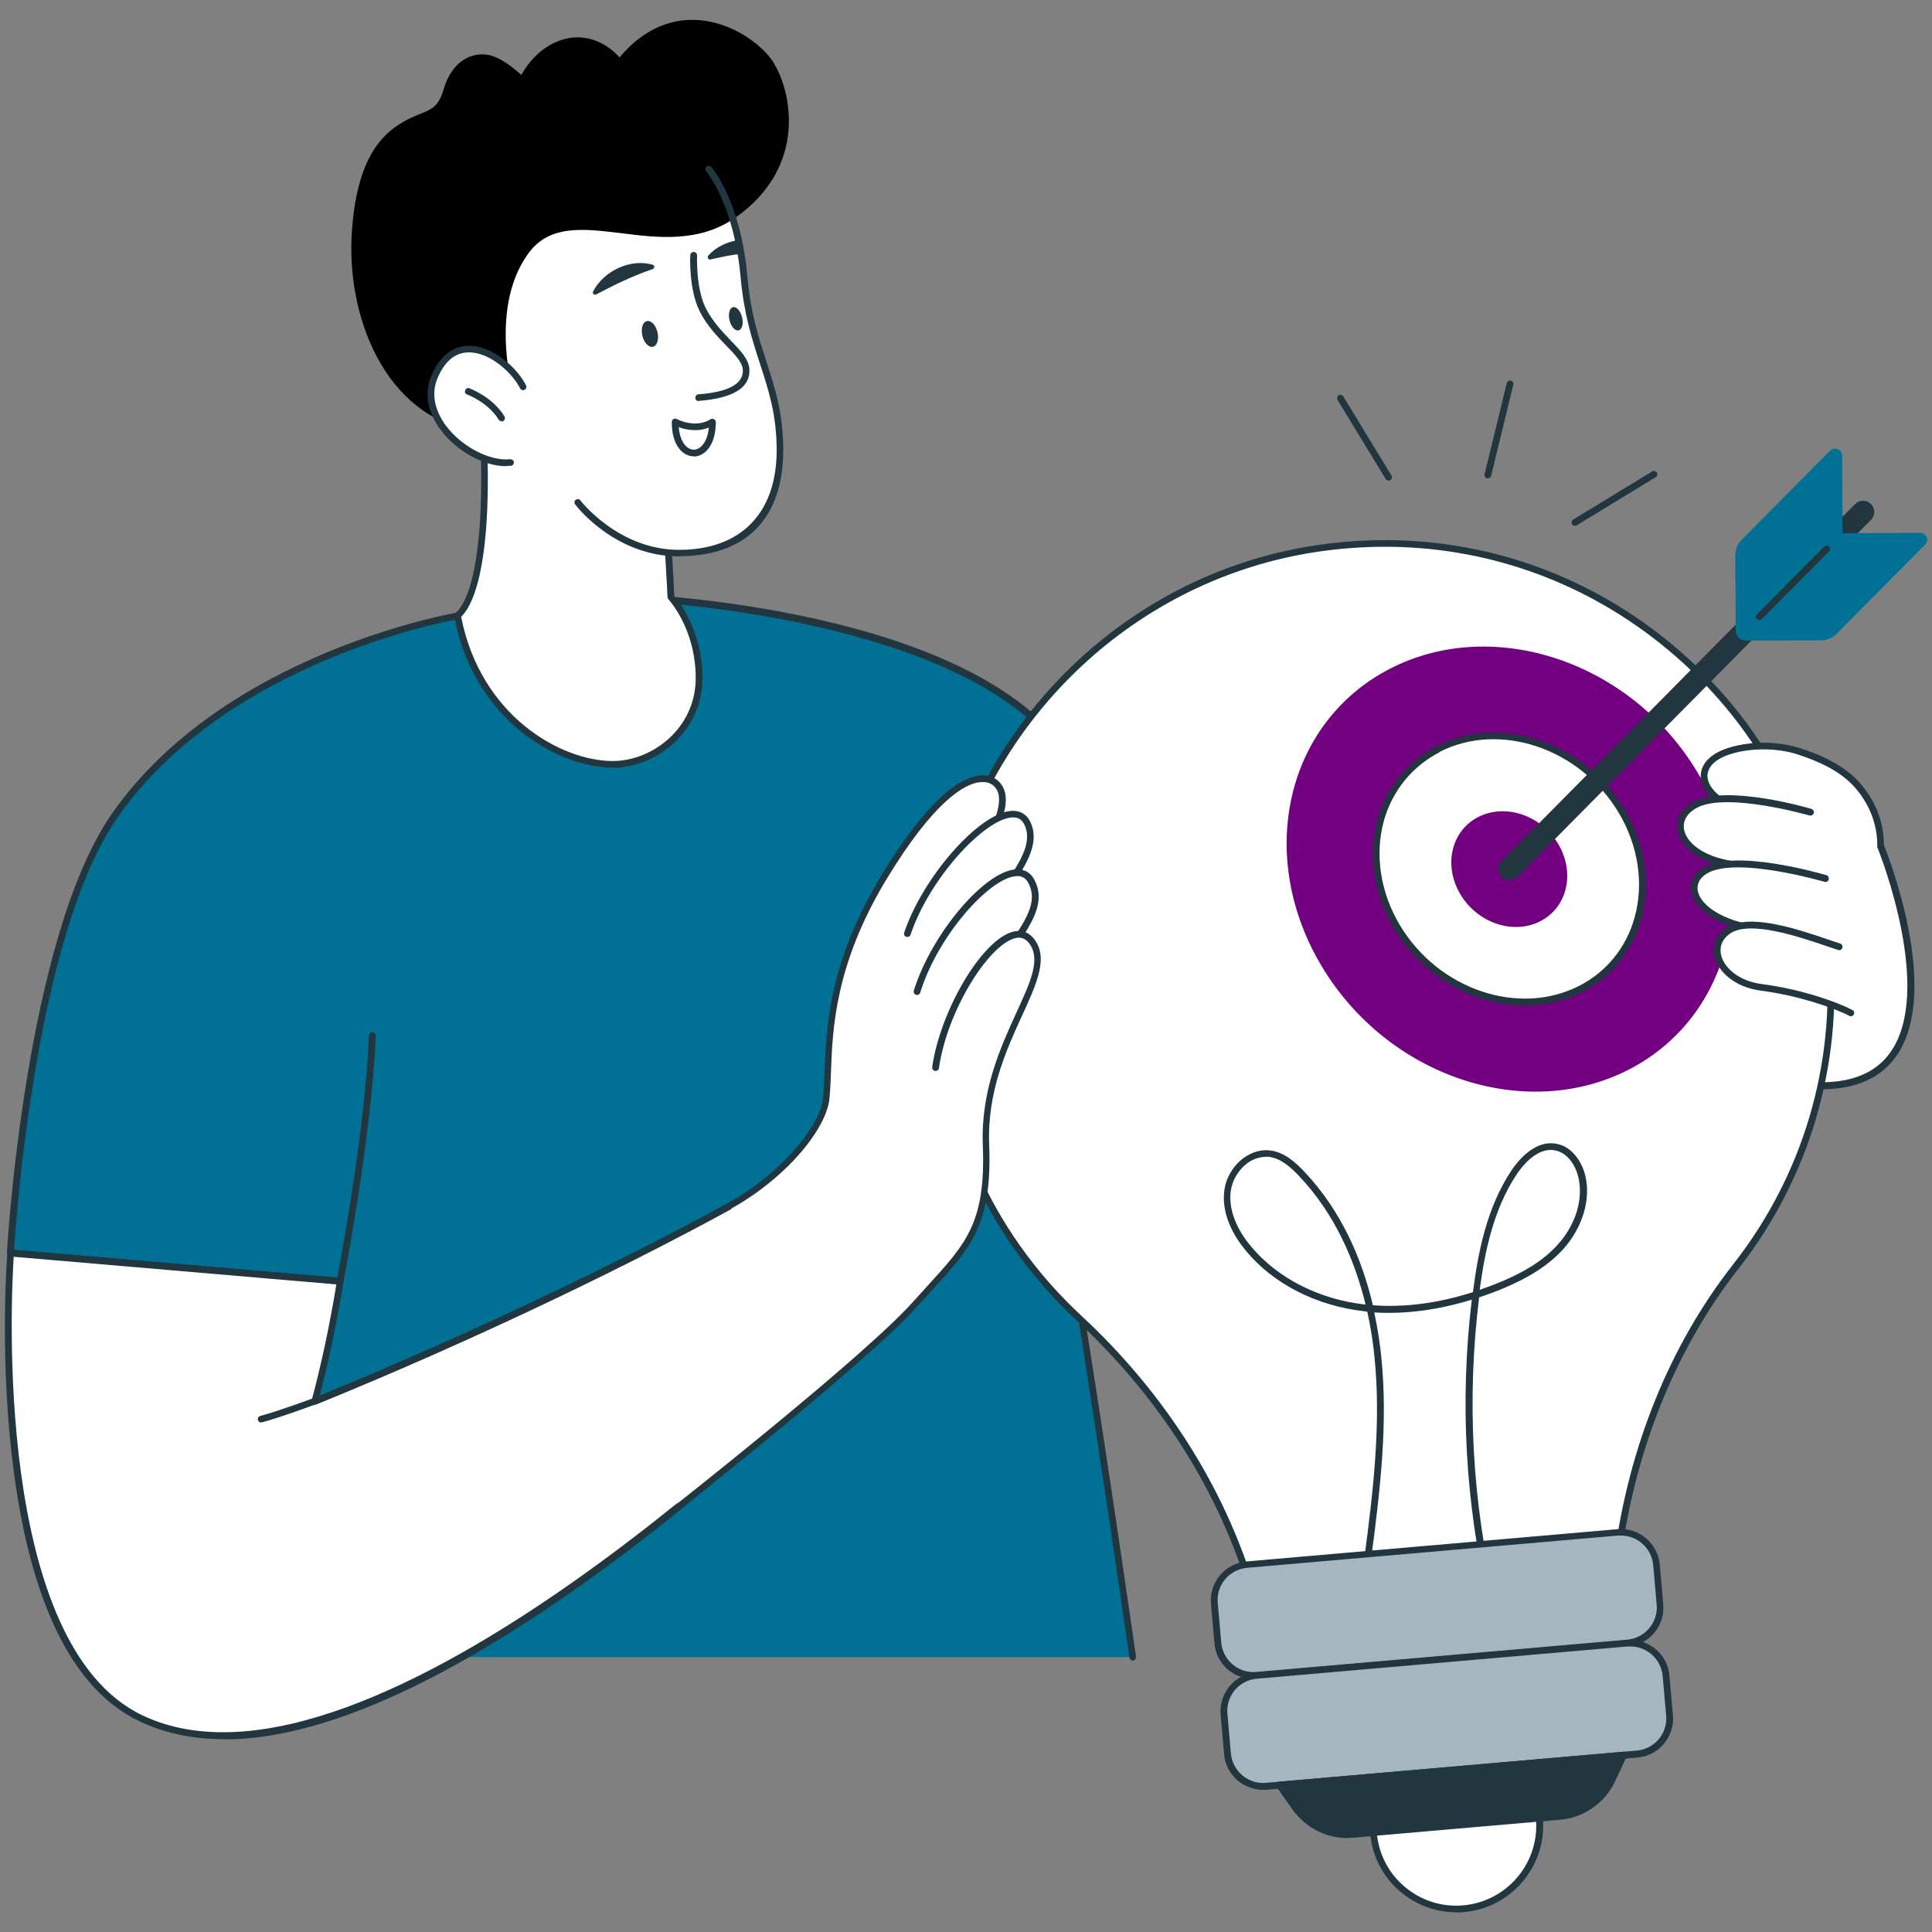<?xml version="1.0" encoding="UTF-8"?>
<svg xmlns="http://www.w3.org/2000/svg" id="Layer_1" data-name="Layer 1" viewBox="0 0 100 100">
  <rect x="0" y="0" width="100" height="100" fill="#808080" stroke="none"/>
  <defs>
    <style>
      .cls-1 {
        fill: #007194;
      }

      .cls-2 {
        fill: #fff;
      }

      .cls-3 {
        fill: #a6b6bf;
      }

      .cls-4 {
        isolation: isolate;
      }

      .cls-5 {
        fill: #730080;
      }

      .cls-6 {
        fill: #22363f;
      }
    </style>
  </defs>
  <g>
    <g>
      <g>
        <path class="cls-1" d="M32.49,30.9s17.82,.65,22.77,8.32c5.32,8.25,9.27,23.83,9.27,23.83l-9.82,4.81S16.01,55.07,13.49,43.35c-.51-2.37,3.66-7,6.12-9.49,1.06-1.07,2.45-1.75,3.95-1.92l8.93-1.04Z"></path>
        <path class="cls-6" d="M54.71,68.04s-.04,0-.05,0c-.1-.03-9.8-3.26-19.68-7.87-13.31-6.21-20.59-11.86-21.64-16.78-.52-2.44,3.64-7.09,6.16-9.65,1.08-1.09,2.52-1.79,4.05-1.97l8.93-1.04s.02,0,.03,0c.73,.03,17.96,.74,22.91,8.4,5.27,8.18,9.25,23.72,9.29,23.88,.02,.08-.02,.16-.09,.2l-9.82,4.81s-.05,.02-.08,.02ZM32.49,31.08l-8.91,1.03c-1.46,.17-2.82,.83-3.85,1.87-4.21,4.26-6.43,7.66-6.07,9.33,2.41,11.26,39.21,23.76,41.03,24.37l9.63-4.72c-.41-1.56-4.23-15.91-9.21-23.64-4.79-7.43-22.05-8.22-22.61-8.24Z"></path>
      </g>
      <path class="cls-1" d="M58.63,85.77H7.23s2.28-17.35,3.31-21.51l3.41-19.99,30.6,.67,9.93,15c1.03,4.15,4.14,25.83,4.14,25.83Z"></path>
      <g>
        <path class="cls-2" d="M58.63,85.77s-3.11-21.68-4.14-25.83"></path>
        <path class="cls-6" d="M58.63,85.95c-.09,0-.16-.06-.17-.15-.03-.22-3.12-21.72-4.14-25.82-.02-.09,.03-.19,.13-.21,.09-.02,.19,.03,.21,.13,1.02,4.12,4.11,25.63,4.14,25.85,.01,.1-.05,.18-.15,.2,0,0-.02,0-.02,0Z"></path>
      </g>
      <g>
        <path class="cls-1" d="M19.27,53.61c-.22,5.27-1.67,12.71-1.67,12.71l-17.06-1.46s.88-16.16,5.4-22.64c5.83-8.38,17.75-10.34,17.75-10.34"></path>
        <path class="cls-6" d="M17.6,66.49s0,0-.02,0l-17.06-1.46c-.09,0-.16-.09-.16-.18,0-.16,.94-16.28,5.43-22.73,5.81-8.34,17.74-10.39,17.86-10.41,.09-.02,.18,.05,.2,.14,.02,.09-.05,.18-.14,.2-.12,.02-11.91,2.05-17.63,10.27C1.89,48.32,.84,62.96,.73,64.69l16.73,1.44c.21-1.09,1.44-7.75,1.64-12.53,0-.1,.08-.18,.18-.17,.1,0,.17,.08,.17,.18-.22,5.22-1.66,12.66-1.67,12.73-.02,.08-.09,.14-.17,.14Z"></path>
      </g>
      <g>
        <path class="cls-2" d="M23.69,31.87c.97,5.17,5.09,7.69,8.03,7.69,2.25,0,4.48-1.85,4.48-4.46s-1.46-4.2-1.46-4.2c0,0-.18-3.91-.42-5.66-.25-1.75-9.5-5.47-9.5-5.47,.55,5.07,.36,10.8-1.12,12.1Z"></path>
        <path class="cls-6" d="M31.71,39.73c-2.8,0-7.19-2.43-8.2-7.83-.01-.06,.01-.12,.06-.16,1.41-1.24,1.6-6.95,1.06-11.95,0-.06,.02-.12,.07-.16,.05-.04,.11-.05,.17-.02,.96,.38,9.36,3.81,9.61,5.61,.23,1.62,.4,5.11,.42,5.62,.25,.29,1.46,1.84,1.46,4.26,0,2.77-2.4,4.64-4.65,4.64Zm-7.84-7.8c1.01,5.14,5.18,7.46,7.84,7.46,2.08,0,4.3-1.72,4.3-4.29s-1.4-4.06-1.41-4.08c-.03-.03-.04-.07-.05-.11,0-.04-.18-3.92-.42-5.64-.17-1.18-5.45-3.73-9.13-5.23,.49,4.79,.34,10.42-1.13,11.89Z"></path>
      </g>
      <g>
        <path class="cls-2" d="M29.91,26s1.99,2.63,5.25,2.63,5.23-1.8,5.23-5.33-1.51-4.99-1.86-8.91c-.04-.44-.09-.86-.16-1.25-.04-.24-.08-.48-.13-.7-.55-2.54-1.54-3.67-1.54-3.67l-11.05,1.85-1.96,11.01,6.23,4.39Z"></path>
        <g>
          <path d="M37.98,11.11c-3.71,2.6-8.5-1.18-10.75,1.88-2.25,3.07-.7,7.89-.7,7.89l-1.65,1.28c-4.6-.44-6.74-5.56-6.51-9.92,.23-4.36,1.86-5.42,2.82-5.91,.96-.48,1.56-.38,1.94-1.65,.37-1.27,1.22-1.79,2.05-1.68,.82,.11,1.85,1.16,1.85,1.16,1.08-2.15,3.44-2.87,5.06-.93,2.97-3.79,6.82-1.39,7.76,.01,.93,1.4,1.84,5.27-1.87,7.87Z"></path>
          <path d="M24.89,22.33s-.01,0-.02,0c-4.65-.45-6.9-5.54-6.67-10.1,.22-4.16,1.67-5.42,2.91-6.05,.23-.12,.44-.2,.63-.28,.6-.24,.96-.38,1.22-1.27,.44-1.49,1.44-1.91,2.24-1.8,.67,.09,1.45,.74,1.78,1.05,.62-1.1,1.59-1.81,2.62-1.93,.9-.1,1.77,.26,2.47,1.02,1.1-1.32,2.45-1.99,3.91-1.94,1.94,.07,3.48,1.34,4,2.12,1,1.51,1.85,5.47-1.91,8.11-1.87,1.31-4.02,1.05-5.91,.81-1.99-.24-3.71-.45-4.8,1.03-2.18,2.96-.69,7.68-.67,7.73,.02,.07,0,.15-.06,.19l-1.65,1.28s-.07,.04-.11,.04Zm.08-19.18c-.75,0-1.37,.58-1.66,1.57-.31,1.06-.8,1.25-1.43,1.5-.19,.07-.38,.15-.6,.26-.75,.38-2.49,1.27-2.72,5.76-.23,4.38,1.9,9.26,6.29,9.73l1.5-1.16c-.23-.78-1.35-5.06,.76-7.93,1.21-1.65,3.11-1.42,5.12-1.17,1.92,.24,3.91,.48,5.67-.75h0c3.55-2.49,2.76-6.22,1.82-7.63-.52-.78-2.02-1.9-3.73-1.97-1.42-.06-2.68,.61-3.75,1.97-.03,.04-.08,.07-.13,.07-.06,0-.1-.02-.14-.06-.64-.78-1.46-1.15-2.31-1.06-.98,.11-1.9,.84-2.46,1.95-.03,.05-.07,.08-.13,.09-.06,0-.11-.01-.15-.05,0-.01-1-1.01-1.75-1.11-.07,0-.13-.01-.2-.01Z"></path>
        </g>
        <path class="cls-6" d="M35.16,28.8c-3.31,0-5.31-2.58-5.39-2.69-.06-.08-.04-.19,.03-.24,.08-.06,.19-.04,.24,.03,.02,.03,1.98,2.56,5.11,2.56s5.05-1.83,5.05-5.16c0-1.83-.42-3.11-.86-4.46-.41-1.26-.83-2.56-1-4.44-.04-.43-.09-.85-.16-1.24-.04-.24-.08-.47-.13-.69-.53-2.46-1.49-3.59-1.5-3.6-.06-.07-.06-.18,.02-.25,.07-.06,.18-.06,.25,.02,.04,.05,1.02,1.19,1.58,3.75,.05,.23,.09,.47,.13,.71,.07,.4,.12,.82,.16,1.26,.16,1.84,.58,3.12,.98,4.36,.45,1.38,.87,2.68,.87,4.57,0,3.55-1.92,5.5-5.4,5.5Z"></path>
        <g>
          <path class="cls-2" d="M27.07,20.03c-.7-1.4-3.41-3.33-4.6-.5-.93,2.22,2.03,4.62,3.95,4.42"></path>
          <path class="cls-6" d="M26.19,24.13c-1.15,0-2.57-.78-3.39-1.89-.68-.91-.85-1.9-.48-2.78,.53-1.26,1.32-1.54,1.89-1.56,1.28-.05,2.58,1.16,3.02,2.05,.04,.09,0,.19-.08,.23-.09,.04-.19,0-.23-.08-.39-.78-1.57-1.9-2.7-1.86-.68,.02-1.22,.48-1.58,1.35-.32,.76-.16,1.63,.44,2.44,.81,1.09,2.27,1.85,3.33,1.74,.09,0,.18,.06,.19,.15,0,.1-.06,.18-.15,.19-.08,0-.17,.01-.25,.01Z"></path>
        </g>
        <path class="cls-6" d="M25.96,21.8c-.06,0-.12-.03-.15-.08-.54-.89-1.62-1.3-1.63-1.3-.09-.03-.14-.13-.1-.22,.03-.09,.13-.14,.22-.1,.05,.02,1.2,.45,1.81,1.45,.05,.08,.02,.19-.06,.24-.03,.02-.06,.03-.09,.03Z"></path>
        <path class="cls-6" d="M33.78,13.93c-1.04,.35-1.95,.8-2.92,1.31-.1,.06-.22-.06-.16-.16,.56-1.06,1.92-1.71,3.08-1.38,.11,.03,.12,.19,0,.23Z"></path>
        <path class="cls-6" d="M38.38,13.13c-.53,.07-1.06,.17-1.6,.3-.11,.03-.2-.11-.12-.2,.4-.45,.98-.72,1.58-.81,.05,.22,.09,.46,.13,.7Z"></path>
        <path class="cls-6" d="M36.16,20.76c-.09,0-.17-.07-.17-.16,0-.1,.06-.18,.16-.19,1.56-.12,2.33-.54,2.3-1.26-.02-.39-.39-.78-.87-1.27-.46-.48-.99-1.02-1.36-1.76-.57-1.12-.5-2.84-.49-2.91,0-.1,.09-.17,.18-.17,.1,0,.17,.09,.17,.18,0,.02-.07,1.7,.45,2.73,.35,.69,.86,1.22,1.3,1.68,.5,.52,.94,.97,.96,1.5,.04,.94-.84,1.48-2.62,1.62,0,0,0,0-.01,0Z"></path>
        <path class="cls-6" d="M38.41,16.42c.08,.33,0,.64-.18,.68-.18,.04-.39-.19-.47-.52-.08-.33,0-.64,.18-.68,.18-.04,.39,.19,.47,.53Z"></path>
        <path class="cls-6" d="M34.03,17.19c.09,.37-.02,.71-.23,.76-.22,.05-.46-.2-.55-.57-.09-.37,.01-.71,.23-.76,.22-.05,.46,.2,.55,.57Z"></path>
        <path class="cls-6" d="M35.91,23.62c-.15,0-.3-.04-.44-.12-.45-.26-.7-.87-.7-1.66,0-.06,.03-.12,.09-.15,.05-.03,.12-.03,.17,0,0,0,.95,.51,1.75,.01,.05-.03,.12-.04,.18,0,.06,.03,.09,.09,.09,.15,0,.8-.26,1.4-.71,1.66-.14,.08-.28,.12-.43,.12Zm-.78-1.51c.05,.53,.23,.93,.52,1.09,.17,.1,.35,.1,.52,0,.28-.16,.47-.55,.52-1.07-.61,.25-1.22,.1-1.56-.02Z"></path>
      </g>
    </g>
    <g>
      <path class="cls-2" d="M86.51,54.36c-.57-2.54,.23-3.02,.23-3.02l1.73-9.81c3.13-1.28,6.17-1.4,8.88,2.27,0,0,5.2,12.74-3.43,12.37"></path>
      <path class="cls-6" d="M94.28,56.36c-.12,0-.24,0-.37,0-.1,0-.17-.09-.17-.18,0-.1,.1-.17,.18-.17,1.83,.08,3.15-.44,3.93-1.55,2.23-3.16-.49-10.13-.66-10.56-2.27-3.06-4.84-3.73-8.57-2.23l-1.71,9.71c0,.05-.04,.09-.08,.12,0,0-.68,.49-.15,2.83,.02,.09-.04,.19-.13,.21-.09,.02-.19-.04-.21-.13-.51-2.24,.03-2.96,.24-3.15l1.72-9.74c.01-.06,.05-.11,.11-.13,2.63-1.08,6.05-1.78,9.09,2.33,0,.01,.02,.02,.02,.04,.12,.31,3.02,7.51,.63,10.91-.8,1.13-2.09,1.71-3.86,1.71Z"></path>
    </g>
    <g>
      <g>
        <path class="cls-2" d="M71.09,94.87c.21,2.37,2.3,4.13,4.67,3.92,2.37-.21,4.13-2.3,3.92-4.67-.21-2.37-2.3-4.13-4.67-3.92-2.37,.21-4.13,2.3-3.92,4.67Z"></path>
        <path class="cls-6" d="M75.38,98.98c-1.05,0-2.06-.37-2.88-1.05-.92-.77-1.48-1.85-1.58-3.05-.1-1.19,.26-2.36,1.03-3.27,.77-.92,1.85-1.48,3.05-1.58,2.47-.21,4.64,1.62,4.86,4.08,.21,2.46-1.62,4.64-4.08,4.86-.13,.01-.26,.02-.4,.02Zm0-8.62c-.12,0-.24,0-.36,.02-1.1,.1-2.1,.61-2.81,1.46-.71,.85-1.05,1.92-.95,3.02h0c.1,1.1,.61,2.1,1.46,2.81,.85,.71,1.92,1.05,3.02,.95,2.27-.2,3.96-2.21,3.76-4.48-.19-2.15-2-3.78-4.12-3.78Z"></path>
      </g>
      <g>
        <path class="cls-2" d="M48.47,51.12c.04-11.3,8.52-21.06,19.7-22.73,13.33-1.99,25.37,7.66,26.52,20.88,.53,6.08-1.34,11.82-4.84,16.28-3.43,4.38-5.44,9.69-6.14,15.2l-18.88,1.64c-1.61-5.46-4.79-10.28-8.97-14.17-4.54-4.22-7.41-10.27-7.38-17.11Z"></path>
        <path class="cls-6" d="M64.83,82.57c-.08,0-.14-.05-.17-.12-1.55-5.23-4.63-10.1-8.92-14.09-4.82-4.48-7.46-10.6-7.44-17.24,.04-11.38,8.57-21.22,19.84-22.9,6.46-.96,12.82,.72,17.93,4.75,5.1,4.03,8.23,9.81,8.79,16.29,.51,5.91-1.22,11.74-4.87,16.4-3.26,4.16-5.37,9.39-6.11,15.12-.01,.08-.08,.14-.16,.15l-18.88,1.64s-.01,0-.02,0Zm6.85-54.27c-1.16,0-2.32,.09-3.49,.26-11.1,1.65-19.5,11.35-19.55,22.56h0c-.03,6.54,2.58,12.57,7.33,16.98,4.3,3.99,7.4,8.87,8.98,14.11l18.6-1.62c.76-5.74,2.89-10.98,6.16-15.15,3.6-4.59,5.31-10.33,4.8-16.15-.56-6.38-3.63-12.08-8.66-16.05-4.1-3.24-9.04-4.94-14.17-4.94Zm-23.21,22.82h0Z"></path>
      </g>
      <path class="cls-6" d="M77.01,24.76s-.03,0-.04,0c-.09-.02-.15-.12-.13-.21l1.15-4.72c.02-.09,.12-.15,.21-.13,.09,.02,.15,.12,.13,.21l-1.15,4.72c-.02,.08-.09,.13-.17,.13Z"></path>
      <path class="cls-6" d="M81.52,27.21c-.06,0-.12-.03-.15-.08-.05-.08-.02-.19,.06-.24l4.09-2.49c.08-.05,.19-.02,.24,.06,.05,.08,.02,.19-.06,.24l-4.09,2.49s-.06,.03-.09,.03Z"></path>
      <path class="cls-6" d="M71.87,24.87c-.06,0-.12-.03-.15-.08l-2.49-4.09c-.05-.08-.02-.19,.06-.24,.08-.05,.19-.02,.24,.06l2.49,4.09c.05,.08,.02,.19-.06,.24-.03,.02-.06,.03-.09,.03Z"></path>
      <path class="cls-6" d="M77.21,83.07c-.08,0-.15-.05-.17-.13-1.2-5.15-1.49-10.42-.86-15.67-1.76,.54-3.45,.76-5.05,.66,.18,.84,.3,1.63,.37,2.35,.34,3.39-.05,6.78-.55,10.55-.01,.1-.1,.16-.2,.15-.1-.01-.16-.1-.15-.2,.5-3.74,.88-7.11,.55-10.47-.07-.74-.19-1.56-.38-2.42-.05,0-.11-.01-.16-.02-2.48-.28-4.71-1.42-6.12-3.13-.6-.72-1.28-1.85-1.12-3.11,.08-.65,.44-1.27,.97-1.67,.43-.33,.94-.48,1.43-.41,.72,.1,1.29,.62,1.71,1.06,1.99,2.09,3.04,4.65,3.58,6.95,1.63,.12,3.37-.1,5.18-.68,.26-2.04,.71-4.38,2-6.31,.33-.49,1.22-1.61,2.36-1.36,.82,.17,1.29,.98,1.45,1.62,.31,1.25-.14,2.72-1.15,3.84-1.02,1.12-2.44,1.76-3.42,2.15-.31,.12-.61,.23-.92,.33-.65,5.26-.37,10.55,.84,15.71,.02,.09-.04,.19-.13,.21-.01,0-.03,0-.04,0Zm-11.7-23.19c-.33,0-.68,.12-.98,.35-.45,.35-.76,.89-.83,1.44-.11,.89,.26,1.9,1.05,2.84,1.36,1.64,3.51,2.74,5.89,3.01,.01,0,.02,0,.04,0-.54-2.22-1.56-4.68-3.47-6.68-.41-.43-.9-.87-1.51-.96-.06,0-.13-.01-.19-.01Zm14.76-.36c-.82,0-1.49,.85-1.75,1.24-1.22,1.82-1.67,4.04-1.93,6,.25-.08,.49-.18,.74-.27,1.51-.59,2.55-1.24,3.29-2.06,.94-1.03,1.35-2.38,1.07-3.52-.13-.54-.52-1.23-1.18-1.36-.08-.02-.17-.03-.25-.03Z"></path>
      <g>
        <rect class="cls-3" x="62.9" y="80.14" width="22.97" height="5.75" rx="1.85" ry="1.85" transform="translate(-6.91 6.76) rotate(-4.97)"></rect>
        <path class="cls-6" d="M64.87,86.9c-.47,0-.93-.17-1.3-.47-.41-.35-.67-.84-.71-1.37l-.18-2.05c-.1-1.11,.73-2.09,1.84-2.19l19.2-1.67c1.11-.1,2.09,.73,2.19,1.84l.18,2.05c.1,1.11-.73,2.09-1.84,2.19l-19.2,1.67c-.06,0-.12,0-.18,0Zm19.03-7.42s-.1,0-.15,0l-19.2,1.67c-.92,.08-1.6,.89-1.52,1.81l.18,2.05c.04,.45,.25,.85,.59,1.14,.34,.29,.78,.43,1.22,.39l19.2-1.67c.45-.04,.85-.25,1.14-.59,.29-.34,.43-.78,.39-1.22l-.18-2.05c-.08-.87-.81-1.53-1.67-1.53Z"></path>
      </g>
      <g>
        <rect class="cls-3" x="63.4" y="85.88" width="22.97" height="5.75" rx="1.85" ry="1.85" transform="translate(-7.41 6.82) rotate(-4.97)"></rect>
        <path class="cls-6" d="M65.37,92.64c-.47,0-.93-.17-1.3-.47-.41-.35-.67-.84-.71-1.37l-.18-2.05c-.1-1.11,.73-2.1,1.84-2.19l19.2-1.67c1.11-.09,2.1,.73,2.19,1.84l.18,2.05c.05,.54-.12,1.06-.47,1.48s-.84,.67-1.37,.71l-19.2,1.67c-.06,0-.12,0-.18,0Zm19.03-7.42s-.1,0-.15,0l-19.2,1.67c-.92,.08-1.6,.89-1.52,1.81h0l.18,2.05c.04,.45,.25,.85,.59,1.14,.34,.29,.78,.43,1.22,.39l19.2-1.67c.92-.08,1.6-.89,1.52-1.81l-.18-2.05c-.08-.87-.81-1.53-1.67-1.53Z"></path>
      </g>
      <g>
        <path class="cls-6" d="M80.74,94.03l-10.71,.93c-1.17,.1-2.31-.43-2.99-1.39l-.83-1.17,17.84-1.55-.61,1.3c-.5,1.06-1.53,1.78-2.7,1.88Z"></path>
        <path class="cls-6" d="M69.75,95.14c-1.12,0-2.19-.55-2.85-1.48l-.83-1.17c-.04-.05-.04-.12-.02-.17,.03-.06,.08-.09,.14-.1l17.84-1.55c.07,0,.12,.02,.16,.07s.04,.12,.01,.17l-.61,1.3c-.53,1.12-1.62,1.88-2.85,1.98h0l-10.71,.93c-.1,0-.2,.01-.3,.01Zm-3.22-2.6l.65,.93c.64,.91,1.72,1.41,2.83,1.32l10.71-.93c1.11-.1,2.09-.78,2.56-1.79l.48-1.03-17.24,1.5Zm14.21,1.48h0Z"></path>
      </g>
      <g>
        <g class="cls-4">
          <path class="cls-5" d="M71.93,34.62c5.37-2.77,12.49-.38,15.92,5.34,3.42,5.72,1.85,12.61-3.52,15.39-5.37,2.77-12.5,.38-15.92-5.34-3.43-5.73-1.85-12.61,3.52-15.39Z"></path>
          <g>
            <path class="cls-2" d="M74.42,38.79c3.21-1.66,7.47-.23,9.52,3.2,2.05,3.42,1.1,7.54-2.11,9.2-3.21,1.66-7.48,.23-9.52-3.19-2.05-3.43-1.1-7.54,2.11-9.2Z"></path>
            <path class="cls-6" d="M78.94,52.05c-2.61,0-5.28-1.46-6.78-3.97-1.07-1.79-1.38-3.87-.85-5.72,.47-1.63,1.54-2.96,3.03-3.73h0c3.28-1.7,7.66-.23,9.75,3.26,1.07,1.79,1.38,3.87,.86,5.72-.47,1.63-1.54,2.96-3.03,3.73-.93,.48-1.95,.71-2.98,.71Zm-4.44-13.11c-1.4,.73-2.42,1.97-2.86,3.51-.5,1.75-.2,3.74,.82,5.44,2,3.34,6.17,4.74,9.29,3.13,1.4-.72,2.42-1.97,2.85-3.51,.5-1.76,.2-3.74-.82-5.45-2-3.34-6.17-4.74-9.29-3.13h0Z"></path>
          </g>
          <path class="cls-5" d="M76.51,42.29c1.4-.72,3.25-.1,4.14,1.39,.89,1.49,.48,3.28-.92,4-1.4,.72-3.25,.1-4.14-1.39-.89-1.49-.48-3.28,.92-4Z"></path>
        </g>
        <path class="cls-6" d="M78.13,45.56c-.15,0-.29-.06-.41-.17-.23-.23-.23-.59,0-.82l18.3-18.48c.23-.23,.59-.23,.82,0,.23,.23,.23,.59,0,.82l-18.3,18.48c-.11,.11-.26,.17-.41,.17Z"></path>
        <path class="cls-1" d="M99.64,28.19l-4.58,4.62c-.21,.21-.49,.33-.78,.33l-3.91,.02c-.29,0-.53-.23-.53-.52l-.02-3.91c0-.29,.11-.58,.32-.78l4.58-4.62c.23-.23,.63-.07,.63,.26l.02,4.01,4.01-.02c.33,0,.49,.39,.26,.62Z"></path>
        <path class="cls-6" d="M91.06,32.1s-.09-.02-.12-.05c-.07-.07-.07-.18,0-.25l3.48-3.51c.07-.07,.18-.07,.25,0,.07,.07,.07,.18,0,.25l-3.48,3.51s-.08,.05-.12,.05Z"></path>
      </g>
    </g>
    <g>
      <g>
        <path class="cls-2" d="M97.35,43.8c0-1.29-.49-2.28-1.09-3.02-.79-.97-1.94-1.49-3.12-1.88-1.09-.36-2.58-.39-3.73,.02-2.09,.74-1.3,2.64,1.25,3.16l2.43,2.69"></path>
        <path class="cls-6" d="M93.09,44.94s-.09-.02-.13-.06l-2.4-2.65c-1.45-.31-2.47-1.1-2.53-1.98-.04-.64,.43-1.19,1.31-1.5,1.15-.4,2.65-.41,3.85-.02,1.03,.34,2.33,.87,3.2,1.94,.75,.92,1.13,1.97,1.12,3.13,0,.1-.08,.17-.17,.17h0c-.1,0-.17-.08-.17-.17,0-1.07-.35-2.05-1.05-2.91-.81-1-2.05-1.5-3.04-1.83-1.11-.37-2.56-.36-3.62,.01-.72,.25-1.11,.67-1.08,1.15,.04,.59,.78,1.37,2.3,1.68,.04,0,.07,.03,.09,.05l2.43,2.69c.06,.07,.06,.18-.01,.25-.03,.03-.08,.05-.12,.05Z"></path>
      </g>
      <g>
        <path class="cls-2" d="M93.72,42.04s-4.28-1.25-5.94-.4c-1.43,.74-.94,2.53,1.61,3.05,2.23,.45,3.8,.89,5.1,.77"></path>
        <path class="cls-6" d="M94.03,45.66c-.96,0-2.06-.24-3.4-.53-.4-.09-.83-.18-1.28-.27-1.72-.35-2.43-1.22-2.53-1.92-.08-.59,.25-1.13,.87-1.46,1.7-.88,5.89,.33,6.07,.39,.09,.03,.15,.12,.12,.22-.03,.09-.12,.14-.22,.12-.04-.01-4.24-1.22-5.81-.41-.5,.26-.75,.66-.69,1.1,.08,.55,.71,1.31,2.25,1.62,.45,.09,.88,.18,1.28,.27,1.54,.33,2.75,.59,3.77,.5,.09,0,.18,.06,.19,.16,0,.1-.06,.18-.16,.19-.15,.01-.31,.02-.47,.02Z"></path>
      </g>
      <g>
        <path class="cls-2" d="M94.48,45.47s-4.68-1.39-6.25-.39c-1.24,.78-.35,2.59,2.85,3.03,2.25,.31,3.06,.83,4.07,.89"></path>
        <path class="cls-6" d="M95.14,49.17s0,0-.01,0c-.47-.03-.89-.15-1.42-.31-.64-.19-1.43-.42-2.66-.59-2.32-.31-3.34-1.31-3.5-2.08-.11-.5,.11-.97,.59-1.27,1.62-1.02,6.2,.32,6.39,.38,.09,.03,.14,.12,.12,.22s-.12,.15-.22,.12c-.05-.01-4.62-1.35-6.11-.41-.36,.23-.51,.55-.44,.9,.15,.7,1.2,1.53,3.21,1.81,1.26,.17,2.07,.41,2.72,.6,.51,.15,.91,.27,1.34,.29,.1,0,.17,.09,.16,.18,0,.09-.08,.16-.17,.16Z"></path>
      </g>
      <g>
        <path class="cls-2" d="M95.19,49.01c-1.51-.5-4.59-1.69-5.78-.81-1.18,.87-.31,2.64,1.79,2.91,1.73,.22,3.64,.81,4.61,1.32"></path>
        <path class="cls-6" d="M95.8,52.6s-.05,0-.08-.02c-.91-.47-2.77-1.07-4.55-1.3-1.41-.18-2.23-1-2.42-1.74-.15-.58,.05-1.12,.56-1.49,1.15-.84,3.75,.04,5.46,.63,.17,.06,.33,.11,.48,.16,.09,.03,.14,.13,.11,.22-.03,.09-.13,.14-.22,.11-.15-.05-.31-.1-.48-.16-1.55-.53-4.14-1.41-5.14-.67-.39,.28-.54,.68-.43,1.12,.16,.62,.88,1.32,2.13,1.48,1.82,.23,3.73,.85,4.66,1.34,.09,.04,.12,.15,.07,.23-.03,.06-.09,.09-.15,.09Z"></path>
      </g>
    </g>
    <g>
      <g>
        <path class="cls-2" d="M39.31,61.56c-6.97,3.93-15.83,8.04-23.03,10.97,.54-1.99,.97-4.07,1.32-6.21l-17.06-1.46s-1.6,20.1,6.74,24.08c12.4,5.92,37.14-19.27,37.14-19.27-1.67-4.02-.6-10.62-5.11-8.1Z"></path>
        <path class="cls-6" d="M11.6,90.02c-1.63,0-3.09-.31-4.39-.93-3.51-1.68-5.73-6.28-6.59-13.67-.64-5.48-.25-10.53-.24-10.58,0-.05,.03-.09,.06-.12,.04-.03,.08-.05,.13-.04l17.06,1.46s.09,.03,.12,.07c.03,.04,.04,.09,.03,.13-.34,2.09-.75,4.07-1.23,5.89,7.91-3.23,16.36-7.26,22.68-10.82,0,0,0,0,0,0,1.06-.59,1.88-.73,2.52-.42,1.15,.55,1.47,2.4,1.84,4.54,.24,1.4,.49,2.85,1,4.07,.03,.06,.01,.14-.04,.19-.06,.06-6.28,6.37-13.94,11.88-7.74,5.56-14.11,8.36-19,8.36ZM.71,65.04c-.13,1.98-1.07,20.05,6.65,23.74,11.8,5.64,35.29-17.59,36.86-19.15-.49-1.23-.74-2.66-.97-4.04-.34-1.96-.65-3.81-1.64-4.28-.53-.25-1.25-.12-2.2,.41-6.42,3.62-15.03,7.72-23.05,10.98-.06,.02-.13,.01-.18-.03-.05-.04-.07-.11-.05-.18,.5-1.86,.93-3.88,1.28-6.01l-16.7-1.43Z"></path>
      </g>
      <g>
        <path class="cls-2" d="M16.28,72.53s-1.75,.65-2.77,.93"></path>
        <path class="cls-6" d="M13.52,73.63c-.08,0-.15-.05-.17-.13-.03-.09,.03-.19,.12-.21,1-.27,2.74-.92,2.75-.92,.09-.03,.19,.01,.22,.1,.03,.09-.01,.19-.1,.22-.02,0-1.77,.66-2.78,.93-.02,0-.03,0-.05,0Z"></path>
      </g>
    </g>
  </g>
  <g>
    <path class="cls-2" d="M47.36,48.26c4.05-4.19,5.18-6.8,4.21-7.7-.61-.56-2.48-.66-5.84,4.9-3.36,5.56-2.69,9.52-2.96,11.47-.21,1.51-1.94,3.74-5,5.49l3.63,8.2"></path>
    <path class="cls-6" d="M37.42,62.78c-.06,0-.12-.03-.15-.09-.04-.08-.01-.19,.07-.23,2.99-1.57,5.05-4.1,5.25-5.54,.05-.39,.07-.86,.09-1.41,.08-2.25,.2-5.65,2.9-10.13,2.46-4.08,4.11-5.09,5.05-5.23,.56-.08,.9,.14,1.05,.28,.24,.23,.37,.54,.38,.92,.04,1.43-1.59,3.93-4.59,7.03-.07,.07-.18,.07-.25,0-.07-.07-.07-.18,0-.25,3.96-4.09,4.51-6,4.49-6.77,0-.29-.1-.52-.27-.68-.11-.1-.35-.25-.77-.19-.71,.1-2.29,.89-4.81,5.06-2.65,4.4-2.77,7.74-2.85,9.96-.02,.56-.04,1.05-.09,1.45-.22,1.56-2.31,4.16-5.44,5.8-.03,.01-.05,.02-.08,.02Z"></path>
    <polygon class="cls-2" points="41.88 70.62 41.89 66.76 46.84 46.75 49.86 54.83 41.88 70.62"></polygon>
    <g>
      <path class="cls-2" d="M48.86,52.85c.79-5.45,5.38-8.03,4.33-10.24-.88-1.84-4.97,2.02-6.21,5.71"></path>
      <path class="cls-6" d="M48.86,53.02s-.02,0-.03,0c-.1-.01-.16-.1-.15-.2,.42-2.86,1.85-4.93,3.01-6.58,1.04-1.5,1.8-2.58,1.33-3.56-.13-.27-.34-.39-.64-.37-1.4,.08-4.25,3.1-5.25,6.07-.03,.09-.13,.14-.22,.11-.09-.03-.14-.13-.11-.22,.98-2.9,3.89-6.2,5.56-6.3,.44-.02,.78,.17,.97,.57,.55,1.16-.29,2.37-1.36,3.91-1.13,1.63-2.54,3.65-2.95,6.44-.01,.09-.09,.15-.17,.15Z"></path>
    </g>
    <g>
      <path class="cls-2" d="M49.4,55.7c.76-5.8,5.2-7.8,3.97-10.09-.95-1.75-4.79,2.09-5.92,5.72"></path>
      <path class="cls-6" d="M49.4,55.87s-.02,0-.02,0c-.1-.01-.16-.1-.15-.2,.4-3.05,1.83-5.11,2.88-6.61,.96-1.38,1.65-2.37,1.11-3.37-.14-.26-.35-.37-.65-.34-1.38,.13-4.03,3.08-4.94,6.03-.03,.09-.13,.14-.22,.11-.09-.03-.14-.13-.11-.22,.9-2.89,3.59-6.11,5.24-6.27,.44-.04,.79,.14,.99,.52,.64,1.19-.14,2.32-1.13,3.74-1.08,1.55-2.43,3.49-2.82,6.45-.01,.09-.09,.15-.17,.15Z"></path>
    </g>
    <g>
      <path class="cls-2" d="M34.81,78.24s9.99-7.84,12.58-10.75c2.51-2.82,3.82-3.69,3.65-8.22-.2-5.36,3.83-8.74,2.34-10.58-1.25-1.55-4.4,2.82-4.95,6.58"></path>
      <path class="cls-6" d="M34.82,78.41c-.05,0-.1-.02-.14-.07-.06-.08-.05-.18,.03-.24,.1-.08,10.01-7.87,12.56-10.73,.27-.3,.52-.57,.76-.84,1.99-2.18,3-3.28,2.84-7.26-.11-2.81,.92-5.06,1.74-6.86,.75-1.63,1.29-2.81,.63-3.62-.19-.23-.43-.31-.73-.22-1.34,.37-3.47,3.69-3.91,6.71-.01,.1-.1,.16-.2,.15-.1-.01-.16-.1-.15-.2,.43-2.96,2.57-6.56,4.16-7,.44-.12,.81,0,1.09,.34,.79,.97,.18,2.3-.59,3.98-.81,1.77-1.82,3.97-1.71,6.7,.16,4.13-.94,5.33-2.94,7.51-.24,.26-.49,.54-.75,.83-2.57,2.88-12.5,10.69-12.6,10.77-.03,.02-.07,.04-.11,.04Z"></path>
    </g>
  </g>
</svg>
